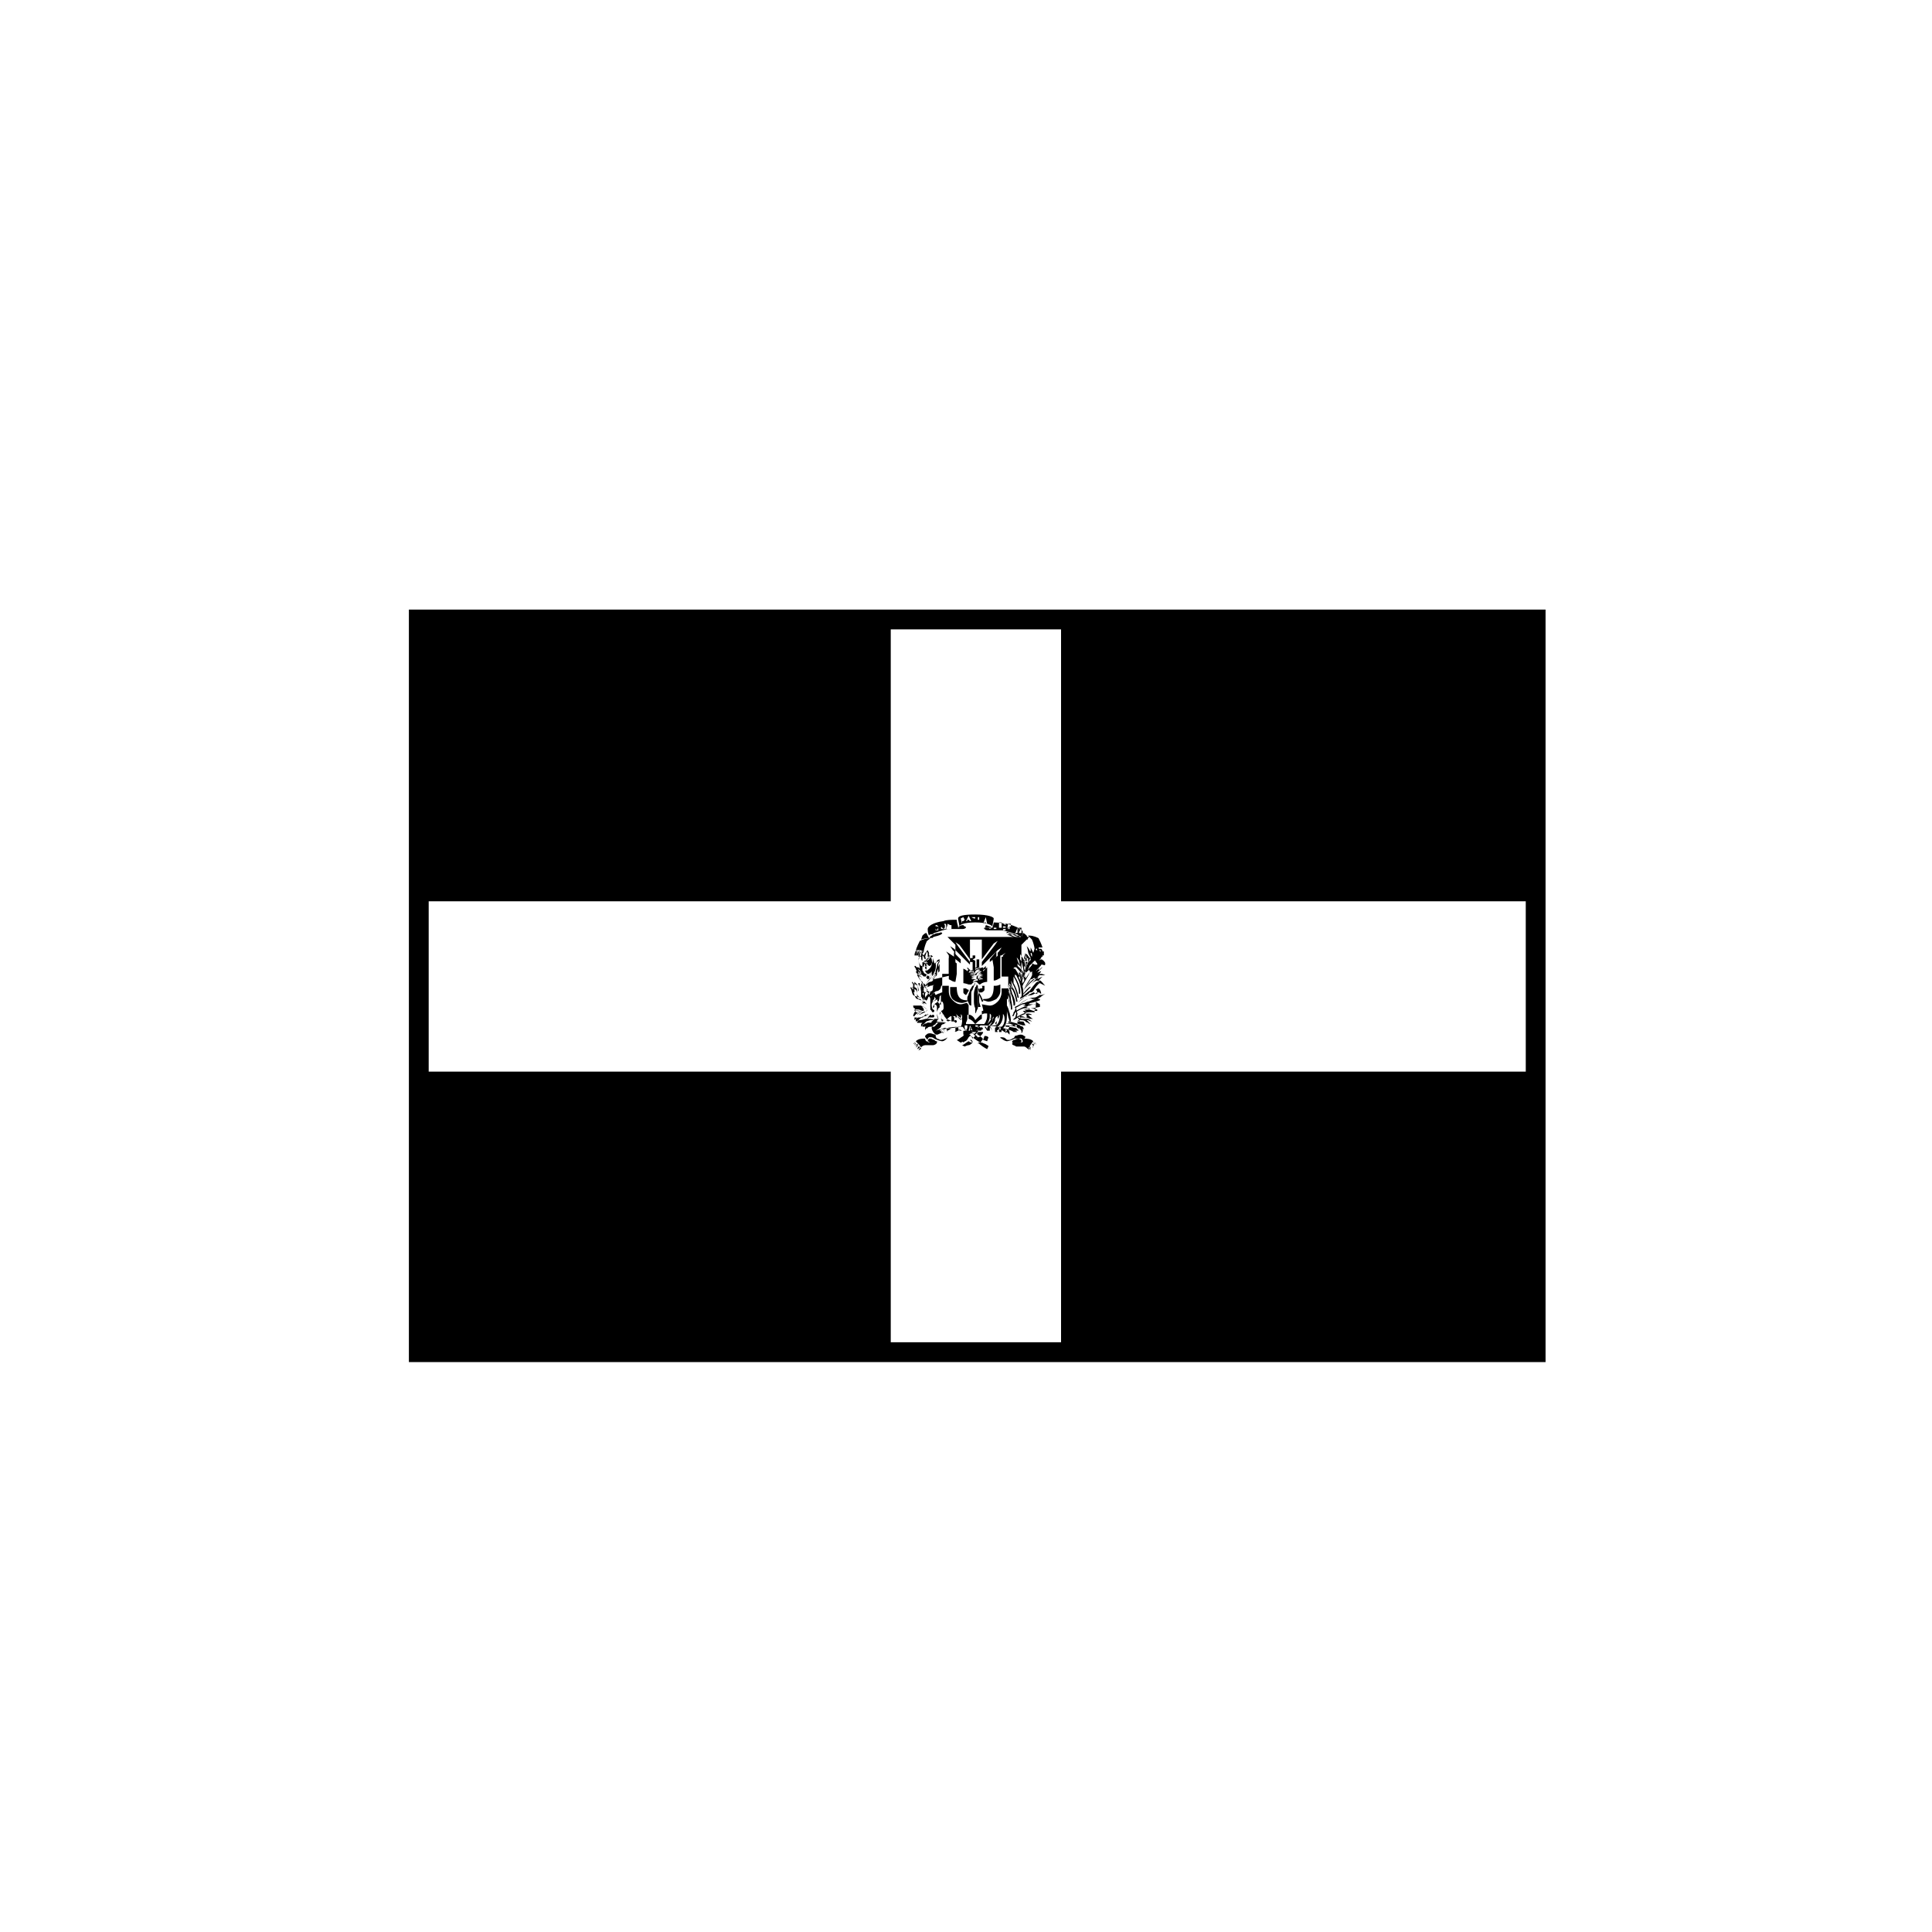 <?xml version="1.0" encoding="UTF-8"?>
<!-- Uploaded to: ICON Repo, www.svgrepo.com, Generator: ICON Repo Mixer Tools -->
<svg fill="#000000" width="800px" height="800px" version="1.1" viewBox="144 144 512 512" xmlns="http://www.w3.org/2000/svg">
 <g>
  <path d="m252.36 305.54v199.43h301.23v-199.43zm295.99 122.45h-123.16v71.723h-45.133v-71.723h-122.45v-45.133h122.45v-72.074h45.133v72.074h123.15c0.004 0 0.004 45.133 0.004 45.133z"/>
  <path d="m385.65 404.2s0 0.352 0.352 0.699c0.352 0.352 0.352 0.699 0.352 0.699s0-0.352-0.352-0.699c0-0.699-0.352-0.699-0.352-0.699z"/>
  <path d="m387.4 404.9c-0.352 0.699 0 1.75 0 1.75 0.352-0.004-0.348-1.051 0-1.75z"/>
  <path d="m389.85 404.55v0l0.352 0.699v0.352s0-0.699-0.352-1.051z"/>
  <path d="m391.25 399.65c0 0.352-0.352 0.352-0.352 0.699l-0.352 0.699c0 0.352-0.352 0.699-0.352 0.699 0.707 0 1.055-0.699 1.055-2.098z"/>
  <path d="m405.25 389.85h0.699 0.699 0.352s-0.699-0.352-1.75-0.699c0 0.352-0.352 0.699-0.352 1.051-0.348-0.352 0.004-0.352 0.352-0.352z"/>
  <path d="m397.9 389.85s0.352 0 0 0h0.699c0.352 0 0.352-0.352 0.699 0 0.352 0 0.352 0 0.352 0.352 0-0.352 0-0.699-0.352-1.051-1.047 0-1.398 0.699-1.398 0.699z"/>
  <path d="m387.75 395.8c0.352 0 0.699 0.352 1.051 0.352 0-0.352 0.352-1.75 0.699-2.449 0-0.352 0.699-0.699 1.051-1.051-0.699 0-1.398 0-2.801 0.699-0.352 0.699-0.699 1.398-1.051 2.449h0.352 0.699z"/>
  <path d="m416.79 421.34c0 0.352 0.352 0.352 0.352 0.699-0.004-0.348-0.004-0.699-0.352-0.699z"/>
  <path d="m416.79 421.69c0 0.352 0.352 0.352 0.352 0.699-0.004-0.699-0.352-0.699-0.352-0.699z"/>
  <path d="m416.44 421.69c0 0.352 0.352 0.352 0.352 0.699 0-0.352 0-0.699-0.352-0.699z"/>
  <path d="m411.54 391.6h-0.699s0.699 0.352 2.449 1.051h0.699c-0.352 0-1.051-0.352-1.75-0.699-0.348-0.352-0.699-0.352-0.699-0.352z"/>
  <path d="m387.4 395.8c-0.352 0.352-0.699 0.699-0.699 1.398h0.352c0-1.051 0.348-1.398 0.348-1.398z"/>
  <path d="m387.05 395.8c-0.352 0-0.699 0.699-0.699 1.398h0.352c-0.004-0.699 0.348-1.398 0.348-1.398z"/>
  <path d="m387.75 395.8c-0.352 0.352-0.699 0.699-0.699 1.398h0.352c-0.004-0.699 0.348-1.051 0.348-1.398z"/>
  <path d="m388.1 396.15v0c-0.352 0-0.699 0.699-0.699 1.398h0.352c0-1.047 0.348-1.398 0.348-1.398z"/>
  <path d="m391.25 392.3c1.75-0.352 2.449-0.699 2.449-1.051 0 0-0.352-0.352-0.699 0 0 0-0.352 0.352-0.699 0.352-0.699 0.352-1.398 0.699-1.75 0.699 0.352 0.352 0.699 0.352 0.699 0z"/>
  <path d="m414.34 392.65c0.352 0 1.051 0 2.098 0.352l-0.352-1.051c-0.352-0.352-0.699-0.699-1.051-0.699 0.004 0.699-0.348 1.047-0.695 1.398z"/>
  <path d="m413.64 391.95s-0.352 0-0.699-0.352c-0.699 0-1.398-0.352-2.098-0.699 0 0 0 0.352-0.352 0.352h0.699s0.352 0.352 1.051 0.352c0.699 0.352 1.398 0.699 1.75 0.699 0.348-0.004 0.348-0.352-0.352-0.352z"/>
  <path d="m390.2 392.65s-0.352-0.699-0.699-1.398c-0.352 0-0.699 0.352-1.051 0.699l-0.352 1.047c1.051-0.348 1.75-0.348 2.102-0.348z"/>
  <path d="m393.7 391.25c-1.051 0-1.75 0-2.098 0.352-0.352 0-0.352 0-0.699 0.352-0.352 0-0.352 0.352-0.699 0.699 0.352 0 1.398-0.352 1.75-0.699 0.352-0.352 0.699-0.352 1.051-0.352 0.348-0.352 0.695-0.352 0.695-0.352z"/>
  <path d="m409.09 389.15c0.352 0 0.352 0 0 0 0.352 0 0.352 0 0 0 0.352 0 0.352 0 0 0v0z"/>
  <path d="m409.09 389.85c0.352 0 0.352 0 0 0 0.352 0 0.352 0 0 0 0.352-0.348 0.352-0.348 0 0z"/>
  <path d="m411.54 389.85v0 0c0.352-0.348 0.352-0.348 0 0z"/>
  <path d="m413.99 391.25c0.352 0 0.352 0 0 0 0.352 0 0.352 0 0 0 0.352-0.348 0.352-0.348 0 0l0.352-0.699v-0.352l-0.352 0.004z"/>
  <path d="m407 389.85v0c-0.352 0.352-0.352 0.352 0 0-0.699 0.352-0.699 0.352-1.051 0h-0.699c-0.352 0-0.352 0.352-0.352 0.352 0.352 0.352 0.699 0.352 1.051 0.352h1.398 1.75 0.352c0.699 0 2.801 0.699 3.848 1.051 0.352 0 0.352 0 0.699 0.352 0.352 0 0.699 0.352 0.699 0.699 0-0.352 0.352-1.051 0.352-1.75 0-0.352-1.398-1.398-4.199-2.098-0.699 0-1.75-0.352-3.5-0.352 0.004 0.348-0.348 1.395-0.348 1.395zm6.996 0h0.699v1.055 0.352h-0.352l-0.348-0.008zm-0.348 0v1.75-0.352h-0.352l-0.352 0.352zm-1.402-0.348h1.051-0.352l-0.352 1.398 0.352-1.398zm-1.047-0.699h0.699v0.352 0.348h-0.352v0.352 0.352h-0.352v-0.352l0.004-0.352-0.352 0.699zm-1.402 0h0.703v0.352l-0.703-0.352v0.699h0.703v0.352h-0.699v0.352l0.699-0.004v0.352h-0.699zm-1.047-0.352h0.699v0.352 0.352 0.352 0.352h-0.352-0.352zm-0.352 0v1.398zm-1.047 0v1.398h0.699v0.352h-0.699z"/>
  <path d="m403.15 387.4c0.348 0 0.348 0 0 0 0.348 0 0.348 0 0 0v0 0l-0.699-0.352v0.352z"/>
  <path d="m399.65 387.75c0.352 0 0.352-0.352 0 0 0.352-0.352 0.352-0.352 0 0z"/>
  <path d="m402.45 388.45c3.148 0 4.199 0.699 4.547 1.051 0-0.352 0.352-1.75 0.352-2.098 0-0.352-1.398-1.051-4.898-1.051-3.148 0-4.547 0.352-4.547 1.051 0 0.352 0.352 1.75 0.352 2.098-0.004-0.352 1.043-1.051 4.195-1.051zm2.797-1.398 0.352 1.75h-0.352v-0.352h-0.352l-0.352 0.352zm-1.398-0.352v1.398zm-1.398 0.352h1.047v0.352 0.352h-0.352v0.352l0.352 0.352v-0.352-0.352h-0.352v0.699-1.398zm-1.051 0h1.051v0.352h-0.352v1.398-1.398zm-0.699-0.352 0.699 1.398h-0.352l-0.352-0.352h-0.352v0.352h-0.344zm-1.402 0.352c0.352 0 0.352 0 0 0 0.352 0 0.352 0 0 0 0.352 0 0.352 0 0 0l0.352 0.699-0.352 0.352h-0.352v0.699l-0.352-1.398z"/>
  <path d="m392.3 390.55s0.352 0 0 0c0.352 0 0.352 0 0 0 0.352-0.348 0.352-0.348 0 0l0.352-0.699s0-0.352-0.352-0.352h-0.352-0.352-0.352z"/>
  <path d="m394.05 390.2c0.352 0 0.352 0 0 0 0.352-0.352 0.352-0.352 0.352-0.699v-0.352l-0.352-0.352h-0.352s-0.352 0-0.352 0.352l0.004 0.352c0.348 0.348 0.348 0.348 0.699 0.699z"/>
  <path d="m390.9 391.6s0.352 0 0.699-0.352c1.051-0.352 3.148-1.051 3.848-1.051h2.098 1.398c0.352 0 0.699 0 1.051-0.352 0 0 0-0.352-0.352-0.352h-0.699s-0.352 0-0.699 0.352h-0.352l0.004-0.344s-0.352-1.051-0.352-1.75c-1.398 0-2.801 0-3.5 0.352-2.801 0.352-4.199 1.398-4.199 2.098 0 1.051 0.352 1.75 0.352 1.75 0.004 0 0.004-0.352 0.703-0.352zm4.199-2.797c0.348-0.352 0.348-0.352 0 0l0.699-0.352h0.352v0.352-0.352h-0.352l-0.699 0.352v0c0.348 0.348 0.348 0.348 0 0l0.699 0.352h0.352v0.352 0.352 0.352h-0.352-0.352-0.352v-0.352 0.352h0.352-0.352-0.352c0.355-1.059 0.355-1.059 0.355-1.406zm-1.402 0.348 0.699-0.352s0.352 0 0.352 0.352v0.703s0 0.352-0.352 0.352h-0.703s-0.352 0-0.352-0.352l0.355-0.703c-0.348 0.352-0.348 0 0 0zm-0.699 0 0.352 1.398zm-1.047 0c0.348 0 0.348 0 0 0 0.352 0 0.352 0 0.699 0.352v0.703 0.352h-0.352-0.352z"/>
  <path d="m400 407.7s0.348 0 0 0c0.352-0.352 0.352-0.699 0.699-1.051v-0.352c-0.352 0-0.699-0.352-0.699-0.352h-0.699v1.051c-0.004 0.355 0.699 0.703 0.699 0.703z"/>
  <path d="m403.15 409.09v-0.699-1.398-1.75l-0.352-0.352s0 0.699-0.352 0.699c0 0.352-0.352 1.051-0.352 1.75v1.75c0 0.699 0 1.398 0.352 2.098v1.75-0.352s0.352-0.352 0.352-0.699l0.352-0.699v-2.098z"/>
  <path d="m402.45 404.55c-0.352 0-0.352 0.352 0 0-0.352 0-0.352 0.352 0 0-0.352 0.352-0.352 0.699-0.699 0.699-0.352 0.352-0.352 0.699-0.699 1.051 0 0.352-0.352 1.051-0.352 1.051 0 0.352-0.352 0.699-0.352 1.051v0.699l0.352 0.699c0 0.352 0.352 0.699 0.699 0.699v-1.051-1.398-0.699c0-0.352 0-0.699 0.352-1.051 0-0.352 0.352-0.699 0.352-1.051-0.004 0 0.348-0.348 0.348-0.699z"/>
  <path d="m398.6 399.3v-1.047l-1.746-1.75v1.398z"/>
  <path d="m397.55 402.1v-2.797l-1.051-0.703h-0.352l-0.699-0.699v5.598c0.699 0.352 1.051 0.699 1.75 0.699z"/>
  <path d="m387.05 420.64c-0.352 0-0.352 0.352-0.699 0.699l0.699-0.699z"/>
  <path d="m386.7 420.29c-0.352 0-0.352 0.352-0.699 0.352 0.352-0.352 0.352-0.352 0.699-0.352z"/>
  <path d="m386.7 420.29s-0.352 0.352-0.352 0.699c0.352-0.348 0.352-0.699 0.352-0.699z"/>
  <path d="m387.4 420.64c-0.352 0-0.352 0-0.699 0.699 0.352-0.348 0.352-0.348 0.699-0.699z"/>
  <path d="m388.1 421.69s-0.352 0.352-0.699 0.699c0.699-0.352 0.699-0.352 0.699-0.699z"/>
  <path d="m387.4 420.99c-0.352 0-0.352 0-0.699 0.699 0.352-0.352 0.699-0.699 0.699-0.699z"/>
  <path d="m388.1 421.69c-0.352 0-0.352 0-0.699 0.699 0.352-0.352 0.699-0.699 0.699-0.699z"/>
  <path d="m387.75 421.34v0c-0.352 0-0.352 0-0.699 0.699 0.348-0.699 0.699-0.699 0.699-0.699z"/>
  <path d="m387.75 421.34c-0.352 0-0.352 0-0.699 0.699 0.699-0.348 0.699-0.348 0.699-0.699z"/>
  <path d="m400 419.59v-0.699c-0.352 0-0.699 0-1.051 0.352l0.352 1.051 0.699-0.703v0z"/>
  <path d="m403.15 416.79v-0.699h-0.352-0.352v1.051l0.703-0.352c-0.352 0.348-0.352 0.348 0 0-0.352 0.348 0 0.348 0 0z"/>
  <path d="m401.05 416.09v0.699h0.352z"/>
  <path d="m390.55 420.29h1.051 0.352 0.352v-0.352c-0.352 0-0.352 0-0.699-0.352-0.352 0-0.699-0.352-1.051-0.352h-0.352s-0.352 0.352-0.352 0.699c0.352 0.008 0.352 0.355 0.699 0.355z"/>
  <path d="m395.1 418.89c-0.352 0.352-1.398 0.699-1.75 0.699-0.352 0-0.699-0.352-1.051-0.352-0.352-0.352-0.352-0.699-0.352-1.051-0.352 0-1.051-0.352-1.398-0.352-0.352 0-0.699 0-1.051 0.352l-0.352 0.352c0 0.352 0.352 0.699 0.699 1.051 0-0.352 0-0.352 0.352-0.699h0.352c0.352 0 0.699 0 1.051 0.352 0.699 0.352 1.75 0.699 2.098 0.699 0.352 0 1.051-0.352 1.402-1.051 0.348 0 0 0 0 0z"/>
  <path d="m391.6 420.29h-1.051c-0.699 0-0.699-0.352-1.051-0.352 0 0-0.352-0.352-0.352-0.699-0.699 0-1.75 0-2.449 0.699 0.352 0.352 1.398 1.398 1.398 1.75 0-0.352 0.699-0.699 1.051-0.699h1.051 1.051c0.352 0 1.051-0.352 1.051-0.699h-0.699c0.352 0 0.352 0 0 0z"/>
  <path d="m417.14 420.99v0c0 0.352 0.352 0.352 0.352 0.699 0-0.352-0.352-0.352-0.352-0.699z"/>
  <path d="m418.19 420.29s0.352 0.352 0.352 0.699c0-0.699-0.352-0.699-0.352-0.699z"/>
  <path d="m417.84 420.29s0.352 0.352 0.352 0.699c0-0.348 0-0.699-0.352-0.699z"/>
  <path d="m417.49 420.64c0 0.352 0.352 0.352 0.352 0.699-0.004-0.348-0.352-0.699-0.352-0.699z"/>
  <path d="m417.49 420.64s0.352 0.352 0.352 0.699c0.348-0.699-0.004-0.699-0.352-0.699 0.348 0 0 0 0 0z"/>
  <path d="m417.49 420.99c-0.352 0-0.352 0 0 0 0 0.352 0.352 0.352 0.352 0.699-0.352-0.352-0.352-0.699-0.352-0.699z"/>
  <path d="m406.3 398.95 1.75-1.398v-1.402l-1.75 2.102z"/>
  <path d="m407.35 405.25c0 3.5-1.398 3.5-2.801 3.5v0.352c0.352 0 1.051 0.352 1.398 0.352 0.699 0 1.398-0.352 2.098-0.699 0.699-0.699 1.051-1.398 1.051-2.098v-1.75c-0.699 0.344-1.047 0.344-1.746 0.344z"/>
  <path d="m403.85 405.95c-0.352 0-0.352 0.352-0.352 0.699v0.352h0.699s0.699-0.352 0.699-0.699v-1.051h-0.699c0.352 0.699 0 0.699-0.348 0.699z"/>
  <path d="m403.5 407v-0.699-0.352c-0.348 0-0.348 0.352 0 1.051-0.348-0.352-0.348 0 0 0-0.352 0.699-0.352 1.051-0.352 1.051v1.398 1.398h0.699c0-0.352-0.352-1.051-0.352-1.398v-0.352-0.699-0.699c0.352 0.699 0.699 1.75 0.699 1.75h0.352c0-0.352-0.352-1.051-0.699-1.75-0.348-0.348-0.348-0.699-0.348-0.699z"/>
  <path d="m417.14 405.6c0-0.352-0.699 0-2.801 2.801 2.453-2.453 2.801-2.801 2.801-2.801z"/>
  <path d="m415.04 405.25s0-1.051-0.699-3.5h-0.352c0.699 2.449 0.699 3.5 1.051 3.5z"/>
  <path d="m413.29 410.84s0 0.352-1.051 2.449h0.352c0.352-0.699 0.352-1.051 0.699-1.398v0.699c0 0.352-0.348 1.398-0.348 1.398h0.352s0.352-1.051 0.352-1.398c-0.355-0.699-0.355-1.75-0.355-1.75z"/>
  <path d="m410.5 415.39c1.75-0.352 3.848 0.699 3.848 0.699v-0.352s-2.102-1.051-3.848-0.348z"/>
  <path d="m417.84 419.94c-0.699-0.699-1.75-0.699-2.449-0.699 0 0.352-0.352 0.352-0.352 0.699 0 0.352-0.352 0.352-1.051 0.352h-1.051-0.352s-0.352 0-0.352 0.352c0 0.352 0.699 0.352 1.051 0.699h1.051 1.051c0.352 0 0.699 0.352 1.051 0.699 0.355-0.703 1.055-1.754 1.402-2.102z"/>
  <path d="m413.99 419.24s-0.699 0-1.051 0.352c-0.352 0-0.352 0-0.699 0.352v0.352h0.352 0.352 1.051c0.352 0 0.699 0 0.699-0.352-0.004-0.355-0.004-0.355-0.703-0.703 0.352 0 0.352 0 0 0z"/>
  <path d="m404.55 419.59c0.352 0 0.352 0 0 0l1.051 0.352 0.352-1.051c-0.352-0.352-0.699-0.352-1.051-0.352z"/>
  <path d="m413.99 419.24h0.699s0.352 0.352 0.352 0.699c0.352-0.352 0.352-0.699 0.699-1.051 0 0 0-0.352-0.352-0.352-0.352-0.352-0.699-0.352-1.051-0.352-0.352 0-1.051 0.352-1.398 0.352 0 0.352-0.352 0.699-0.699 0.699-0.352 0.352-0.699 0.352-1.051 0.352-0.352 0-0.352 0-0.699-0.352-0.352-0.352-0.699-0.352-1.398-0.352 0 0 0 0.352 0.352 0.352 0.352 0.352 1.051 0.699 1.398 0.699 0.352 0 1.398-0.352 2.098-0.699 0.703 0.004 1.051 0.004 1.051 0.004z"/>
  <path d="m411.2 417.49 0.352-0.699c-0.004 0.348-0.004 0.348-0.352 0.699z"/>
  <path d="m404.2 416.09s-0.348 0 0 0c-0.348 0-0.348 0 0 0l-0.352 0.699h0.352 0.352l-0.352-0.699v0z"/>
  <path d="m409.45 416.44c-0.352 0-0.352 0 0 0l-0.352 0.699h0.352z"/>
  <path d="m391.25 409.45c1.051-0.352 2.098-1.75 2.098-2.098-0.348 0.348-1.047 1.398-2.098 2.098 0.352-0.352-0.352 0-0.699 1.398v-0.348z"/>
  <path d="m398.95 409.79c0.352 0 1.398-0.352 1.398-0.352v-0.352c-1.398 0-2.801-0.352-2.801-3.5h-1.75l0.004 1.406c0 0.699 0.352 1.75 1.051 2.098 0.348 0.352 1.398 0.699 2.098 0.699z"/>
  <path d="m388.1 412.59c0.352 0 1.051-0.352 1.051-0.352 0-0.348-0.699 0-1.051 0.352-0.348 0-0.348 0 0 0-0.699 0-1.051 0-1.051 0.352 0.352-0.352 0.352-0.352 1.051-0.352z"/>
  <path d="m388.8 412.24c-0.352 0.352-0.352 0.352 0 0-0.699 0.352-1.398 0.699-1.398 0.699-0.004 0.004 0.695 0.004 1.398-0.699v0c0.352-0.352 0.699-0.699 1.051-1.051-0.352 0.352-0.703 0.703-1.051 1.051z"/>
  <path d="m388.8 413.29s-0.699 0.352-1.051 0.352c0 0 1.051 0 1.051-0.352 0.352 0 0.699-0.352 0.699-0.352 0-0.348-0.352 0.004-0.699 0.352z"/>
  <path d="m390.9 415.04c-0.352 0-1.398 0.352-2.449 0.352 0.699 0 1.051-0.352 1.398-0.352h1.051z"/>
  <path d="m389.5 416.09c1.051 0 2.098-1.051 2.098-1.051s-0.699 1.051-2.098 1.051z"/>
  <path d="m390.2 414.34c0.699 0.352 1.398 0.699 2.449 0.699h2.098c-0.348-0.352-3.5 0-4.547-0.699z"/>
  <path d="m393.35 413.99c0.348 0.352 0 0.352 0 0 0 0.352 0.352 0.699 0.352 0.699l0.352-0.352-0.703-0.348c0.348-0.348 0.348 0 0 0 0.352-0.699 0.352-1.051 0.352-2.098-0.004 1.75-0.352 2.098-0.352 2.098z"/>
  <path d="m393 412.95c0.352-0.699 0.352-0.699 0.352-0.699-0.352-0.004-0.352 0.348-0.352 0.699z"/>
  <path d="m394.4 413.64c0.352-0.699 0.352-1.051 0.352-1.051-0.352 0-0.352 0.352-0.352 1.051z"/>
  <path d="m394.4 412.24h-0.352v0.352h0.352z"/>
  <path d="m394.75 413.29s0.352-0.352 0.352-0.699c0 0.699-0.352 0.699-0.352 0.699z"/>
  <path d="m397.55 413.29c0.352 0.352 1.051 1.051 1.051 1.051 0.348 0-0.352-0.699-1.051-1.051z"/>
  <path d="m398.6 413.64c0.699 0.699 0.352 1.75 0 1.75 0.352 0 1.051-1.051 0-1.75z"/>
  <path d="m393.7 417.14s-0.348 0 0 0h-0.699v0.352l0.699-0.352v0 0z"/>
  <path d="m397.9 416.44v0 0c-0.348 0 0 0 0 0z"/>
  <path d="m395.8 416.44s-0.352 0 0 0v0 0z"/>
  <path d="m407.35 400.35v3.5c0.699 0 1.051-0.352 1.75-0.699v-6.297l-2.102 1.398z"/>
  <path d="m417.84 411.89h1.051v-0.352l-1.75-0.352h0.352c0.352 0 2.098-0.352 2.098-0.352v-0.344s-1.398-0.352-1.75-0.352h-1.051-0.352c0.352 0 0.352-0.352 0.699-0.352 0.352 0 2.449-0.699 2.449-0.699v-0.352h-0.699c0.352 0 0.352-0.352 0.699-0.352 0.352-0.352 1.398-1.051 1.398-1.051s-0.699 0.352-1.051 0.352h-0.699-0.699-1.051c0.699-0.352 1.398-0.699 1.398-0.699h0.352c0.352 0 0.352 0.352 0.699 0.352 0-0.352-0.352-1.398-0.699-1.398-0.352 0-0.699 0.352-1.398 0.699 0.352-0.699 1.398-2.098 1.75-2.098 0 0 0.699 0.352 1.398 0.699-0.352-0.352-1.051-1.398-1.398-1.398 0 0-0.352 0-0.699 0.352l1.398-1.398-1.395 0.695 0.352-0.699-0.699 0.699c0.352-0.352 0.699-1.051 1.051-1.051h1.398s-0.699-0.352-1.051-0.352c0 0-0.699 0-0.699 0.352l0.699-1.051c-0.352 0-0.699 0.352-1.051 0.352 0.352-0.352 0.699-0.699 1.398-1.398-0.352 0-0.699 0.699-1.051 0.699 0 0 0-0.352 0.352-0.699l-1.051 1.051c0.352-0.699 1.398-1.398 1.398-1.75h0.352c0.352 0 0.352 0.352 0.699 0v-0.352c0-0.352-0.699-1.051-1.051-1.051s-0.699 0.352-0.699 0.699c0-0.352 0.352-0.699 0.699-1.051 0-0.352 0-0.352 0.352-0.352v-0.352h0.352v-1.043h-0.352c0-0.352-0.352-0.699-0.352-0.699h-0.352s0.352 0.352 0.352 0.699c0-0.352-0.352-0.699-0.352-0.699h-0.352s0.352 0.352 0.699 0.699h-0.352c0-0.352-0.352-0.699-0.352-1.051h-0.352v0.352l-0.352-0.352s0.352 0.352 0.352 0.699v0.352c0-0.352 0-0.352-0.352-0.352v-0.352c0.352 0 0.699-0.352 0.699-0.352h0.699 0.352c-0.352-1.051-0.699-1.75-1.051-2.449-1.398-0.699-2.098-0.699-2.801-0.699 0.352 0.352 0.699 0.699 1.051 1.051 0.352 0.699 0.699 2.098 0.699 2.449l-0.336 1.055-0.699-1.398v1.398-0.352l-0.352-0.352c0-0.352-0.699-1.051-0.699-1.051s0.352 1.051 0.352 1.398c0 0.352 0.352 1.051 0.699 1.75v0.352c-0.352-0.352-0.699-1.051-1.051-1.398h-0.352l0.352 1.051c-0.352 0-0.699 0.699-1.051 1.398 0-0.352 0.699-0.699 0.699-0.699 0.352 0 0.699 0.699 1.051 1.398v0.352l0.004-0.348c0-0.352-0.352-0.699-0.352-0.699h-0.352v1.051h-0.352l-0.344-0.352v0.352s0 0.699 0.352 1.051v0.699l-0.352-0.699 0.352 1.75-0.352-0.352s-0.352 0.352-0.699 1.051v0.352-9.797l2.098-2.098h-21.691l2.098 2.098v8.746h-0.352s-0.352 0-0.699 0.352v-0.352-0.699l-4.547 1.043-0.352 0.352v-0.699c0-0.352 0.352-0.352 0.352-0.352 0.699-0.699 1.051-1.051 1.051-1.051v-2.098s0-0.352 0.352-0.699v-0.352l-0.699 0.352c-0.352 0-0.352 0.352-0.699 0.352l-0.352-1.398v0.352s0 0.699-0.352 1.051c0 0.352-0.352 0.699-0.699 0.699l-0.699-0.707c0.352 0 0.352-0.352 0.352-0.352s0.352-0.352 0.352-0.699c0 0 0-0.352 0.352-0.352 0 0 0.352-0.352 0.699-0.352l-0.352-0.352h-0.699l-0.004-0.691-0.352-0.699-0.348 0.348-0.699 1.051-0.352-0.352c0-0.352 0.352-0.352 0.352-0.699h-0.352l-0.352 0.352c0-0.352 0.352-0.352 0.352-0.352s-0.352 0.352-0.352 1.051c-0.352 0.352-0.699 1.051-0.699 1.398 0 0.352 0.352 1.051 0.352 1.75v0.352l-0.352-0.352v0.352 1.051c0 0.352 0 0.699 0.352 1.051h-0.352c0.352 0.352 0.699 1.398 1.051 1.75 0 0-0.352 0-0.352 0.352v0.699l-0.699-0.699v0.352l-0.352-0.352s-0.352-0.352-0.699-0.699v0.352 0.699 0.699h-0.699l0.352 0.352v0.352c0.352 0.699 0.352 1.398 0.699 1.75 0 0.352 0.699 0.352 1.398 0.699h0.352c0 0.352 0.352 0.352 0.352 0.352h0.352c0 0.352 0.352 0.352 0.352 0.699-0.352-0.352-0.699-0.352-0.699-0.352v0.352l-0.004 0.34v0.352c-0.352 0-0.699-0.352-0.699-0.352h-2.102s0 0.699 0.352 0.699c0 0 0.352 0.352 0.352 0.699l-0.352 0.352s-0.352 0.699-0.352 1.051h0.352v0.352 0.699s0.699-0.699 1.051-0.699 1.051 0 1.75-0.352c0.352 0 0.699-0.352 0.699-0.699 0 0 0 0.352 0.352 0.352h-0.699l-0.699 0.352h0.352l-0.699 0.352c-0.352 0-0.699 0.352-1.051 0.699 0 0 0 0.352-0.352 0.352v0.352h1.398l-0.352 0.352v0.699s0.352-0.352 0.699-0.699c0 0 0.699 0 1.051-0.352h0.699c0.352 0 0.699-0.699 1.051-1.051h1.398c-0.352 0-0.699 0.352-0.699 0.699 0 0.352-0.352 0.352-0.352 0.699-0.699 0.352-1.051 0.699-1.051 1.051s0.352 1.051 0.699 1.398c0.352 0.352 0.699 0.352 0.699 0.352 0.352 0 1.398-0.699 1.75-0.699 0 0-0.352 0-0.352-0.352v-0.352s2.098-0.352 5.246-0.699c0.352 0 0.352 0.352 0.699 0.699 0 0 0.352 0.352 0.699 0.352h-0.699c-0.352 0-0.352 0-0.352 0.352v0.699h0.352s-0.352 0-0.352 0.352c-0.699 0.352-1.398 1.051-1.75 1.051l1.051 0.699s0.699-0.352 1.051-0.352c0.352 0 0.699-0.352 1.051-1.051l0.352-0.352h0.352c0.699 0.699 1.75 1.398 2.449 1.75l0.699-1.051s-0.352 0-0.352-0.352c-0.352 0-0.352-0.352-1.051-0.699l-0.352-0.352h0.352v-0.699l-0.352-0.352c0.352-0.352 0.699-0.699 1.051-1.051 3.148 0 5.246 0.352 5.246 0.699 0 0 0 0.352-0.352 0.352 0.699 0 0.699 0.352 1.051 0.352l0.352 0.352c0.352 0 0.352 0 0.699-0.352 0.352-0.352 0.699-0.699 0.699-1.398h1.051l-0.699-0.352h1.051c0 0.352 0 0.352 0.352 0.699 0.352 0 0.352-1.051 0.352-1.398v-0.352l0.699 0.352-0.699-1.051 1.051 0.352-0.703-0.707h0.699c0.352 0 1.051 0.352 1.051 0.352h0.352v-0.352s0-0.352-0.352-0.699c0 0-0.352-0.352-0.699-0.699 0.352 0 1.051 0 1.398 0.352l-1.051-0.699h1.398l-0.352-0.352s-0.352-0.352-0.699-0.352c0 0-0.352-0.352-0.699-0.352h0.699s0-0.352-0.352-0.352h-0.352l2.457 0.004c0.352 0 2.098 0.352 2.098 0.352v-0.352s-0.699-0.352-1.051-0.699c0.004 2.449-0.348 2.449-0.699 2.449zm-0.348-12.598c0.352-0.352 0.699-0.699 0.699-0.699s0.352 0 0.352 0.352c0.352 0.352 0.352 0.352 0.352 0.699h-0.352c-0.352 0-0.352 0-1.051-0.352 0.352 0.352-0.699 1.051-1.051 1.75 0-0.352 0.352-0.699 0.352-1.051l0.699-0.699c-0.352 0 0 0 0 0zm0.348-2.445c0.352 0 0.352 0 0 0zm-0.699-0.352v0c0.352 0 0.352 0.352 0.352 0.699v0.352c-0.352-0.352-0.352-0.699-0.352-1.051zm-0.348 1.398v-0.699 0.699c0.348-0.348 0.348 0 0 0zm0-1.047v0 0 0 0zm-0.699 0.348m-0.352-1.051v0zm-0.348 1.75 0.352-1.398v0.699 1.75h0.352v-1.051 0.352-0.352h0.352v-0.352-0.352 0.703 1.051c0 0.352-0.352 1.051-0.699 1.75 0.344-0.699-0.008-2.102-0.355-2.801zm-0.352 0c0.699 1.051 0.699 2.449 0.699 2.801 0 0.352-0.352 1.051-0.352 1.398-0.352-2.449-0.699-3.5-1.051-3.848v-1.398zm-3.848 7.699c0.352-0.352 0.352-0.699 0.699-0.699 0 0.352 0.352 1.051 0.352 1.398-0.352-0.352-0.703-0.699-1.051-0.699 0.352 0 0.352 1.051 0.699 1.398v1.051c0-0.699-0.352-1.398-0.352-1.398v1.398zm-17.496-1.402v-2.098h1.75v-4.898l-0.699-1.051 2.102 1.398v-1.398l-0.352-0.348-0.699-1.051 1.051 0.699 4.199 4.199v-0.699l-3.148-4.199-0.699-1.051 1.051 0.699 2.801 3.848-0.008-5.246h3.148v5.246l3.148-4.199 1.051-0.699-0.699 1.051-3.5 4.547v1.055l4.199-4.199 1.051-0.699-0.699 1.051-0.352 0.348v1.398l0.699-0.699h0.352l1.051-0.699-0.699 0.699v0.352h-0.352v5.246h1.75v3.148h-1.75v1.051c0 0.699-0.352 1.75-1.051 2.449-0.699 0.699-1.398 1.051-2.098 1.051-0.352 0-2.098-0.352-2.098-0.352l0.352 1.398v0.352h-0.352l-0.004 2.098c-0.699 0.352-1.398 1.051-1.75 1.398-0.352-0.352-0.699-1.051-1.75-1.398v-3.5c0-0.352-0.352-0.352-0.352-0.699-0.699 0-1.051 0.352-1.75 0.352s-1.398-0.352-2.098-1.051c-0.699-0.699-1.051-1.398-1.051-2.449v-1.398h-1.75zm17.145 7m-1.398 4.898h-1.051c1.051-0.699 1.398-2.098 1.398-2.801v-0.703h-0.352s0 2.098-1.398 3.848c1.398-1.398 1.398-3.148 1.398-3.848 1.055 0.004 1.055 2.805 0.004 3.504zm-1.398-0.352h-1.398c0.699-0.352 1.051-1.051 1.051-1.398v-0.352s0.352-0.699 0.699-0.699l-0.004 0.699c0 0.352-0.352 1.051-0.699 1.051l0.352 0.699c0-0.699 0.352-1.75 0.352-1.75s0.352-0.352 0.352-0.699v-0.352c0.344 0.004 0.344 1.75-0.703 2.801zm-1.051-1.75c0-0.352 0.352-0.352 0.352-0.699 0 0.352 0 0.699-0.352 0.699 0.352 0 0.352 0 0 0 0.352 0.352-0.352 1.398-0.699 1.75h-0.352l1.051-1.051v-0.699zm0-0.348c0.352-0.352 0-0.352 0 0zm1.051-0.699c-0.352 0.348-0.352 0.348 0 0zm-0.352-0.703m0.699 1.402c0.352-0.352 0.352-0.352 0 0zm1.051-0.699s0.348 0 0 0c0.348 0 0.348 0 0 0zm-5.25 3.496v0c0 0.352 0 0.699-0.352 0.699h-0.352-0.352v-0.352-0.352s0-0.352 0.352-0.352c0.004 0.008 0.004 0.008 0.703 0.355v0 0zm-1.746-1.047h-1.051-1.398v-0.352s0.352-0.699 0.352-1.051v-1.051h0.699c1.051 0.352 1.398 1.398 1.398 1.398s0.699-0.699 1.398-1.398c0.352 0 0.699-0.352 1.051-0.352h0.699v0.352c0 0.699 0 1.051-0.352 1.75 0 0.352-0.352 0.352-0.352 0.699-0.699 0.004-1.398 0.004-2.445 0.004zm0.348 1.746-0.352-1.398h0.699v0.352 0.352 0.352c0.004-0.004 0.004-0.004-0.348 0.344 0.352 0 0.352 0 0 0 0.352 0 0.352 0 0 0zm0 0.352c-0.352 0.352-0.699 0.352-0.699 0.699 0-0.352-0.352-0.352-0.699-0.699zm-1.051-0.352-0.699-0.352v0.352h-0.352l0.352-1.398zm-2.797-4.195c0 0.348-0.352 0.348 0 0-0.352 0.352-0.352 0-0.699 0zm-2.801 0.348v0.699 0.699h-0.699s-0.352 0-0.699-0.352c0 0 0.352 0 0.352-0.352 0.348-0.344 0.699-0.695 1.047-0.695v0h1.051v0.352h-0.352c0.004-0.352-0.699-0.352-0.699-0.352zm0.352 0c-0.352 0.352-0.352 0.352 0 0-0.352 0-0.352 0 0 0-0.352 0-0.352 0 0 0zm0 1.75h-1.051 1.051v0zm-3.148-10.848c0.348 0 0.348 0 0 0 0.348 0.352 0.348 0.352 0 0zm-1.75 2.801-1.051 1.051c0-0.352 0.352-0.352 0.699-0.699 0 0 0-0.352 0.352-0.352 0 0 0.352-0.352 0.699-0.352 0.352 0 0.699-0.352 0.699-0.352s0.352-0.352 0.352-0.699c0-0.352 0.352-0.352 0.352-0.699v-0.352l-0.004 2.453c-0.352 0-0.699 0.352-1.051 0.352l-0.699 0.352zm0 0.352m1.398-5.949-1.051 1.051s-0.352 0.352-0.699 0.699v1.051-0.699c0.352-0.352 0.352-0.699 0.699-0.699 0.352-0.352 0.352-0.352 0.352-0.699v-0.352c0-0.352 0.352-0.699 0.352-1.398 0-0.352 0.352-0.699 0.352-1.051-0.004 1.746-0.004 2.098-0.004 2.098zm-1.047-2.102s0.352-0.352 0.352-0.699c0 0 0.352-0.352 0.699-0.352v0.352s-0.699 0.699-0.699 1.398c0 0.352-0.352 1.051-0.352 1.398v0.352l-0.352 0.352c-0.352 0.352-0.699 0.699-0.699 0.699v0.699-0.699s0-0.352 0.352-0.352c-0.004-0.348 1.047-1.398 0.699-3.148zm-1.75-1.047v0c0 0.352-0.352 0.699-0.352 0.699s-0.699 0.352-1.051 0.699c0.352-0.699 0.703-1.051 1.402-1.398 0.348 0 0 0 0 0zm-0.699 3.496s0.352 0.352 0.352 0.699l0.352 0.352v0.352s0 0.352-0.352 0.352l-0.352-0.352v-1.402c0 0.352 0 0-0.352-0.352l0.352-0.352c0-0.352-0.352-0.352-0.352-0.352 0-0.352 0-0.699 0.352-0.699l0.352-0.352c-0.352 0.008-0.352 1.758-0.352 2.106zm-0.699-1.398v0 0zm1.746-2.449m-0.348-0.348h0.699 0.352-0.352s-0.352 0-1.051 0.352c-0.352 0.352-0.699 0.699-1.051 1.398 0-0.352 0-0.699 0.352-0.699v-0.352s0-0.352 0.352-0.352l0.352-0.352c-0.004 0.352-0.004 0.004 0.348 0.004zm-0.699-1.402c0.352 0.352 0.352 0.352 0.352 0.699v0.699l-0.699 0.699c0.348-0.695 0.348-1.746 0.348-2.098zm0 0.352c0 0.352 0 0.699-0.352 1.398v-0.352zm-2.102 2.098c0-0.352 0-0.699 0.352-1.051h0.352v-0.352-0.352 0.699c0 0.352 0 1.051 0.352 1.051v-0.699-0.699l0.352 0.352s0 0.352 0.352 0.699v0.699c0 0.352-0.352 0.699-0.352 1.398l-0.355-0.344h-0.352c-0.348-0.352-0.699-1.051-0.699-1.402zm1.051 2.102m-1.398-0.352m0.699 8.047c-0.699-0.352-1.398-0.352-1.75-0.699-0.352-0.352-0.352-1.398-0.699-1.75v-0.352c0.352 0.352 0.699 0.352 0.699 0.699v0.352s0 0.352 0.352 0.352c0.352 0.352 0.699 0.699 0.699 0.699s-0.352-0.352-0.699-0.699v-0.703c0-0.352-0.352-0.699-1.051-0.699l0.699 0.004c1.051 0 1.051 0.699 1.051 1.051v0.348 0.352c0 0.352 0.352 0.699 0.352 0.699-0.004 0-0.004 0 0.348 0.348 0.348-0.348 0.348 0 0 0 0.348 0 0 0 0 0zm0.348 1.398h0.699c-0.348 0.352-0.348 0-0.699 0zm5.25 6.301c0-0.352 0.352-0.699 0.699-0.699 0.352 0 0.352-0.352 0.352-0.352h-1.75c-0.352 0.352-0.699 0.699-1.051 1.051h-0.699c-0.352 0-1.051 0-1.051 0.352-0.352 0-0.699 0.352-0.699 0.699v-0.699s0-0.352 0.352-0.352h-1.051v-0.352s0-0.352 0.352-0.352c0.352-0.352 0.699-0.699 0.699-0.699l1.051-0.352h-0.352 1.398s-0.352-0.352-2.098-0.352c0.352 0 0.699-0.352 0.699-0.352h0.699 0.352c0.352 0 0.352-0.352 0.352-0.352 0-0.352-0.352-0.352-0.352-0.352s-0.352 0-0.352 0.352c0 0 0-0.352-0.352-0.352v-0.699 0.699l-0.352 0.352c-0.348 0.359-0.348 0.707-0.695 0.707-0.352 0-1.051 0.352-1.75 0.352-0.352 0-0.699 0.352-1.051 0.352v-0.699l0.352-0.352h-0.699c0-0.352 0-0.699 0.352-0.699 0 0 0-0.352 0.352-0.352 0.699-0.352 1.051-0.352 1.398-0.352h0.352c0.699 0 1.051-0.699 1.051-0.699s-0.352 0.352-0.699 0.699h-0.352c-0.352 0-0.699 0-1.398 0.352 0 0-0.352-0.352-0.699-0.352v-0.352c0.699 0 1.75 0.352 1.75 0.352s-1.051-0.699-2.098-0.352v-0.352h1.051c0.352 0 0.699 0.352 1.051 0.352h0.352v-0.352c0-0.352-0.352-0.352-0.352-0.699 0.699 0 1.051 0.699 1.051 0.699s0-0.352-0.699-0.699l-0.012-0.344s0-0.699-0.352-1.051c0-0.352 0-0.352-0.352-0.352 0 0 0-0.352-0.352-0.352v-0.699 0.699h-0.352s-0.352-0.352-0.352-0.699v-0.352-0.352c0-0.352 0-1.051-1.051-1.398v-1.051-0.699c0 0.352 0.352 0.699 0.699 0.699l0.352 0.352v-0.352l0.699 0.699c0.699 0.352 0 1.398 0 1.398s0.699-1.051-0.352-1.75v-0.699h0.352v0.352l0.352 1.051v1.051 1.051s0.699 1.051 0.699 1.398v-1.398s0-0.352-0.352-0.699v-0.699-0.352c0 0.352 0.352 0.352 0.352 0.352s0.352 0.352 0.352 0.699l0.699-1.051c-0.352-0.352-1.051-0.699-1.051-1.051 0-0.352-0.352-1.051-0.352-1.051s-0.699-0.352-0.699-0.699c0 0-0.699-0.699-0.699-1.398 0.699 0.699 1.398 1.051 1.398 1.051s-0.699-0.699-1.75-1.398h0.352c0-0.352-0.352-0.699-0.352-1.051v-0.699c0 0.352 0.352 0.699 0.699 1.051l0.352 0.352c0.352 0.352 0 0.699 0 0.699s0-0.352-0.352-0.699l-0.352-0.352c-0.352-0.352-0.699-0.699-0.699-1.051h0.352c0 0.352 0.352 0.352 0.352 0.352h0.352v0.352c0 0.352 0.352 0.352 0.352 0.352 0 0.352 0.352 0.352 0.352 0.699v0.699s-0.352-0.352-0.699-0.352c0 0-0.352 0-0.352-0.352-0.352 0-0.352-0.352-0.352-0.352s0.352 0 0.352 0.352c0 0 0.352 0.352 0.699 0.352 0.352 0 0.699 0.352 0.699 0.352l0.352 0.352s0.352 0 0.352-0.352v-0.352l-0.352-0.352c0-0.352-0.352-0.352-0.352-0.699v-2.098l0.699 0.352v1.051l0.004-0.352v-0.352c0-0.352-0.352-0.699-0.352-0.699l0.352 0.352v0.352c0 0.352 0 0.352 0.352 0.699v0.352-2.098l0.699-0.699s0-0.699 0.352-0.699l0.352 1.051c0.352 1.398-0.352 2.449-1.051 2.801l-0.352 0.34v0.699h-0.352c-0.352 0-0.352 0.352-0.352 0.352 0 0.352 0.352 0.352 0.352 0.352s0.352 0 0.352-0.352v0.352 1.051-1.051c0.352 0 0.352-0.352 0.352-0.352v-0.352h0.352l0.699-0.699s-0.699 1.398-0.699 2.449v-0.699l0.352-1.051c0-0.352 0.352-0.699 0.352-0.699v0.352 0.699s0.699 0 0.699-0.352h0.352s-1.051 1.398-1.398 1.75c0.352-0.352 1.398-1.398 1.398-1.75v0.352s0 0.352-0.352 0.699c0 0.352-0.352 0.699-0.352 0.699s-0.352 0.352-0.699 0.352c-0.352 0-0.699 0.352-0.699 0.352l-0.355 0.348-0.352 0.352c0.352-0.352 0.352-0.699 0.699-1.051 0.699-0.699 1.051-1.398 1.051-1.398s-1.051 1.051-1.75 2.449c0 0.352-0.352 0.352-0.352 0.352-0.352 0.352-0.352 0.699-0.352 1.051l-0.348 0.344c0 0.352 0.352 0.352 0.352 0.352l0.352-0.352c0-0.352 0-0.352-0.352-0.352 0-0.352 0.352-1.051 0.699-1.051 0 0 0.352-0.352 0.699-0.699 0 0.352-0.352 1.051-0.699 1.398l-0.352 0.352 0.352-0.352c0.352-0.352 0.699-1.398 0.699-1.398v0.699l0.699-0.352s0.699 0 1.051-0.352c-0.352 0.352-0.352 0.352-0.352 0.699 0 0 0 1.051-0.352 1.051 0 0-0.699 0.352-1.051 0.699v0.352c-0.352 0-0.352 0.352-0.352 0.352-0.352 0-0.352 0.699-0.352 0.699s0 0.352 0.352 0.352v1.051-0.699s0-0.352 0.352-0.699c0 0 0-0.352 0.352-0.699 0 0 0.352 0.352 0.352 0.699v1.75 1.051l0.352 0.352c0 0.352 0.352 0.352 0.352 0.352 0.352 0 0.352-0.352 0.352-0.352 0-0.352-0.352-0.352-0.352-0.352-0.352-0.352-0.352-1.051-0.352-1.398 0-0.352 0.352-0.699 0.352-1.051l0.352-0.352v-0.699c0 0.352 0.352 0.352 0.352 0.699v0.352l0.352-0.352c0 0.352 0.352 1.051 0.699 1.398 0-0.352 0.352-0.699 0.699-0.699 0.352 0.352 0.352 1.051 0.352 1.398v0.352c0 0.352-0.352 0.699-0.699 0.699l1.398 2.098h-0.352 0.352s0.699 0.352 1.051 0.352h0.352l-1.051 0.352h1.75l0.352 0.352c0.352 0 0.352-0.352 0.352-0.352 0-0.352-0.352-0.352-0.352-0.352s-0.352 0-0.352 0.352v-0.699-0.352c0.699 0.352 1.75 1.398 1.75 1.398s-1.051-1.051-1.75-1.398h0.352 0.352v-0.352s0-0.352-0.352-0.699l0.703 0.703c0.699 0.352 0.699 0.699 0.699 0.699v-0.352c0-0.352 0.352-0.699 0.352-0.699v2.098-1.398 0.352 1.051c0 0.352-0.352 1.051-0.352 1.051-3.148 0-5.598 0.699-6.648 1.051 1.387-0.707 1.387-1.055 1.387-1.055zm-4.199-8.746v0.699 1.051c-0.352-0.352-0.352-1.051-0.352-1.051v-1.051-1.051c0-0.352-0.352-1.051-0.352-1.051v-0.352c0.352 0 0.699 0.352 0.699 0.352s0 0.699 0.352 1.051c0 0.352 0.699 1.051 1.051 1.051l-0.352 0.699c0-0.352-0.352-0.699-0.352-0.699 0.004 0-0.344-0.352-0.344-0.699v-0.352 0.352 0.699c-0.699 0-0.352 0-0.352 0.352zm3.148 3.496c0-0.352-0.352-0.699-0.699-0.699 0.352-0.352 1.051-0.699 1.051-0.699 0.352-0.352 0.352-1.398 0.352-1.398l0.352-0.352-0.004 2.801c0-0.352-0.352-0.352-0.352-0.352v0.699s0 0.352-0.352 0.352c0 0.352-0.352 0.699-0.352 1.051 0.004-0.703 0.004-1.402 0.004-1.402zm0.352 3.148c-0.352 0-0.352 0 0 0-0.352-0.352-0.352-1.051-0.352-1.398 0 0.352 0.352 1.051 0.352 1.398zm-1.051-3.848v0.699l-0.352 0.352v-0.352l0.352-0.699c-0.352 0.352-0.352 0.352 0 0zm2.449 7.695c-0.352-0.348-0.352-0.348 0 0l-1.051-0.699 0.352-0.352h0.352v0.352 0.352 0.352c-0.004-0.352 0.348-0.352 0.348-0.004zm0.352 0-0.352-1.051 0.699-0.352h-0.699v0.352l0.699-0.352h-0.699l0.352 1.402 0.699-0.352zm1.398-1.047-0.699 0.352v0.348l-0.352-1.051h0.352c0.699 0 0.699 0 0.699 0.352 0.348-0.352 0.348 0 0 0zm1.398 0.348c-0.348 0-0.348 0 0 0 0 0.352-0.348 0.352 0 0l-0.699 0.352v-0.352-0.699 1.051l0.699-0.352c-0.348 0-0.348 0 0 0-0.348 0-0.348 0 0 0l-0.352-1.051 0.352 1.051v0zm0.699 0-0.699 0.352v-1.398h0.352 0.352c-0.004 0.699 0.348 0.699-0.004 1.047 0.352-0.348 0.352 0 0 0zm1.051 0h-0.699v-1.398 1.051zm0.348 0v-1.398zm0.703 0c-0.352 0-0.352-0.348 0 0l-0.352-0.699v-0.703h0.352 0.352v0.352-0.352 0.352 0.352l-0.352 0.699v0c0.348 0 0.348 0 0 0 0.348-0.348 0.348-0.348 0 0 0.348-0.348 0.348 0 0 0 0.348 0 0.348 0 0 0zm1.047 1.051c-0.348 0-0.348-0.352 0 0 0-0.352 0.352-0.352 0.699-0.352l0.699 0.699c-0.352 0.352-0.352 0.352-0.699 0.699-0.348-0.695-0.699-1.047-0.699-1.047zm0.699 2.098c-0.352 0.352-0.699 0.699-1.051 0.699-0.352 0-1.051 0.352-1.051 0.352l-0.695-0.348c0.352 0 1.051-0.699 1.75-1.051 0.348 0.348 0.699 0.348 1.047 0.348-0.352-0.352-0.352-0.352-0.699-0.699h0.352v-0.699 0.699c0.348 0.352 0.348 0.352 0.348 0.699zm0.352-1.746v0c0.352 0 0.352 0 0 0 0.352 0 0.352 0 0 0zm2.098 1.746v0 0c0.699 0.352 1.051 0.352 1.398 0.699 0 0 0.352 0 0.352 0.352l-0.352 0.699c-0.699-0.352-1.75-1.051-2.449-1.75v-0.352 0.352h1.051c-0.699 0-0.699 0-1.051 0.352 0.004-0.352 0.703-0.352 1.051-0.352zm-1.398-1.047c0-0.352 0.352-0.352 0 0 0.352 0 0 0 0 0zm1.051-0.699c-0.352 0-0.352 0 0 0-0.352 0-0.352 0 0 0-0.352 0.352-0.352 0.352-0.699 0.352-0.352-0.352-0.352-0.352-0.699-0.699l0.703-0.703h1.398c-0.004 0.348-0.355 0.699-0.703 1.051zm1.75-1.402v-1.051 1.051l-0.699-1.051v1.051-1.051h0.352l0.352 0.699v-0.352l0.352-0.699h0.352v1.398zm0-1.746v0c0.699-1.051 0.699-1.75 0.699-2.098v-0.703l0.352 0.352v0.699c0 0.352-0.352 0.352-0.352 0.352l0.352-0.352v-1.051 0.352 0.699l-0.004 0.348c0 0.352-0.699 1.051-1.047 1.402zm0.348 1.746v-1.051zm1.051 0-0.699-1.051v1.051-1.398l0.699 1.398v-1.398zm0.352 0v-1.051zm1.047 0.352h-0.699v-0.352-0.703l0.352-0.352h0.352 0.352v0.352-0.352 0 0.703c-0.703 0.352-0.703 0.352-0.355 0.703-0.348-0.352 0-0.352 0 0v0 0 0zm1.051 0h-0.699v-0.352l0.352-1.051zm1.051 0.348v-1.051 1.051-1.398l0.352 0.699-0.352 0.699v-1.398zm1.047-0.348v1.051-0.352l-0.699-0.699-0.348 0.348 0.352-0.699 0.352-0.352zm5.949-5.25h-0.699c-0.352 0-1.398 0-4.199 1.75v0.352c2.801-1.75 3.5-1.75 3.848-1.75 0 0 0.699 0 1.051 0.352h-1.051l0.352 0.352s0.699 0.699 1.051 0.699h-1.051c-0.352-0.352-1.051-0.352-2.449-0.352v0.348h2.098l1.051 0.699c-0.352 0-1.051-0.352-1.051-0.352h-0.699 0.352l0.699 0.699s0 0.352 0.352 0.352c-0.352 0-0.352 0-0.699-0.352-0.352 0-0.699-0.352-0.699-0.352-0.352-0.352-0.699-0.352-2.098-0.352v0.352c1.398 0 1.75 0 1.75 0.352l0.352 0.699h-0.699s-3.148-1.051-3.848-1.051v0.352c1.051 0 3.848 1.051 3.848 1.051l0.352 0.699-0.699-0.352c0.352 0 0.352 0.352 0.352 0.352 0 0.352 0 0.699-0.352 1.051l-0.012-0.348c0-0.352 0-0.352-0.352-0.699 0-0.352-0.352-0.352-0.352-0.352s-0.352 0-0.699-0.352c-0.352 0-1.398-0.352-2.801-0.352v0.352c1.398 0 2.449 0.352 2.801 0.352l0.703 0.703h-1.051c0.352 0 0.699 0.352 0.699 0.352h-1.051c-0.352-0.352-1.398-0.699-2.801-1.051 1.051-0.699 1.051-2.801 1.051-3.5v-0.699-0.352c0 0.352 0.352 1.398 0.699 2.801h0.352c0-1.75-0.699-3.148-0.699-3.148h-0.352v-2.801h0.352s0.699 0.352 0.352 4.547c0-1.75-0.699-2.801-0.699-2.801l-0.348 0.004s0.699 1.398 0.699 3.148h0.352c0.352-3.5-0.352-4.547-0.352-4.898v-1.051c0.352 0.699 0.352 1.398 0.352 1.398 0 0.352 0.352 1.051 0.352 2.449h0.352c0-1.75-0.352-2.449-0.352-2.801 0-0.699-0.352-1.75-0.352-1.75 0-0.352 0-0.699-0.352-0.699 0.352 0.352 0.699 0.699 0.699 1.051 0 0 0.699 1.75 0.699 3.148h0.352c0.352-1.398-0.699-3.148-0.699-3.148 0-0.352-0.699-2.098-0.699-2.098s-0.352 0-0.352 0.352c0-0.352 0.352-0.699 0.352-1.051 0 0 0.352 0.699 0.352 1.051 0 0 1.051 1.398 1.398 3.848h0.352c-0.352-2.449-1.051-3.5-1.398-3.848l-0.352-1.75 0.352 0.699c1.051 1.75 1.398 3.848 1.398 3.848h0.344s-0.352-2.098-1.398-3.848v-1.051-0.699c1.75 2.801 1.398 4.547 1.398 4.547h0.352s0.352-1.75-1.398-4.547v-0.699c0 0.352 0.352 0.352 0.352 0.352l0.352 0.699c1.398 2.801 1.051 5.246 1.051 5.246h0.352s0.699-2.449-1.051-5.246v-0.352h0.352c-0.352-0.352-1.051-1.75-1.398-2.098h-0.352c0-0.352 0.352-0.352 0.352-0.352h0.352c2.449 2.449 2.098 3.5 2.098 3.5h0.352s0.699-1.398-2.098-3.848v-0.699c0.336 0.699 0.688 0.699 0.688 0.699s0-0.352-0.352-0.699c-0.352-0.699-0.352-1.051-0.699-1.75 0-0.352 0-0.699-0.352-0.699 0 0.352 0.352 0.352 0.352 0.699 0 0 0 0.352 0.352 0.352 0 0.352 0.352 0.352 0.352 0.699 0 0 0.352 1.051 1.051 3.848h0.352l0.352-1.398c0.352-0.699 0.699-1.398 0.699-1.75 0-0.352 0.352-1.051 0.699-1.398v0.352s0 0.352-0.352 0.352c-0.352 0.699-0.699 1.051-0.699 1.398-0.352 0.699-0.699 2.098-1.051 2.801-0.352 1.051-0.699 1.398-0.699 1.398h0.352s0.352-0.699 0.699-1.398c0-0.352 0.352-0.699 0.352-1.051 0.352 0 0.699-0.699 1.051-0.699v0.352h0.352s0.352 0 0.352-0.352l-0.699 0.699s-0.699 1.051-2.449 3.848h0.352c1.398-2.449 2.098-3.5 2.098-3.848 0 0 0.352 0 0.699-0.352v1.051c0 0.352-0.699 1.051-2.098 3.5 1.75-2.098 2.098-3.148 2.098-3.5 0.352-0.352 1.051-0.699 1.051-0.699h0.352-0.699l-0.715 0.695c-0.352 0.699-0.352 0.699-0.352 1.051h0.352s0.352-0.352 0.699-0.352v0.348c-0.352 0.352-1.398 1.051-3.148 3.148 1.398-2.098 2.449-2.801 2.801-3.148h0.352l0.699-0.352-1.75 1.75c0.699-0.699 1.398-1.051 1.75-1.051 0 0 0.352 0.352 1.051 0.699-0.352-0.352-1.051-0.352-1.051-0.352-0.352 0-2.098 2.449-2.098 2.449-0.352 0-0.699 0.699-2.449 1.75v0.352c1.75-1.051 2.449-1.398 2.449-1.75h0.352c0.352 0 1.051-0.699 1.398-0.699 0.352 0.352 0.352 0.699 0.352 1.051h-0.352c-0.352 0-0.352-0.352-0.699-0.352 0 0-1.398 0.699-1.75 1.051-0.352 0-1.051 0.352-2.449 1.75 1.398-1.051 2.098-1.75 2.098-1.75s1.398-0.352 1.75-0.352h0.699 1.051 0.352c-0.352 0-0.352 0.352-0.699 0.352-0.352 0.352-1.051 0.352-1.051 0.352-0.699 0-1.75 0.352-4.199 2.098 2.098-1.75 3.5-2.098 3.848-1.75h1.051c-0.699 0-1.75 0.699-2.098 0.699-0.352 0-0.699 0.352-1.051 0.352-0.352 0-1.051 0.352-2.449 1.051v0.352c1.398-0.699 1.75-1.051 2.098-1.051h0.352 0.699 1.051 1.051c-0.699 0-1.398 0.352-1.398 0.352-0.352 0-0.352 0-0.699 0.352-0.352-0.352-1.75 0.352-3.5 1.398v0.352c2.098-1.398 2.801-1.398 3.148-1.398l1.742-0.004h-0.699v0.352l1.051 0.352s0.352 0 0.352 0.352c0.348-0.008-0.703-0.008-0.703-0.008zm-3.148 4.551s-0.352-0.352-0.699-0.352h-0.352 0.352s0.348 0.352 0.699 0.352z"/>
  <path d="m401.4 404.9 0.699-0.699h0.352 0.352l0.352 0.352 0.352 0.352c0.352 0 0.699-0.352 0.699-0.352 0.699-0.352 1.398-0.352 1.398-0.352v-3.848l-1.051 1.051v-0.352l0.699-0.352v-0.699l-0.699 0.699v-0.352s-0.352 0-1.051 0.352v-2.801h-0.699v-0.699h-1.051v0.699h-0.699v1.051h0.699v2.098h-0.699l-0.703-0.703v-0.352 0.699l0.352 0.352s-0.352 0-0.352 0.352l-0.348-0.348-0.699-0.352v3.848s0.352 0 1.398 0.352c0.348 0.004 0.348 0.004 0.699 0.004zm-0.699-3.152c0.352-0.352 1.051-0.352 1.398-0.352v0.352c-0.352-0.348-0.699 0-1.398 0zm0.348 0.352c0.352-0.352 1.051-0.352 1.398-0.352v0.352c-0.348-0.352-1.047 0-1.398 0zm0 0.352c0.352-0.352 1.051-0.352 1.398-0.352v0.352c-0.348-0.352-0.699 0-1.398 0zm0.352 0.348c0.352-0.352 1.051-0.352 1.398-0.352v0.352h-1.398zm0 0.352c0.352-0.352 1.051-0.352 1.398-0.352v0.352h-1.398zm0 0.348c0.352-0.352 1.051-0.352 1.398-0.352v0.352h-1.398zm0.348 0.699c0.352-0.699 1.051-0.699 1.398-0.699v0.352c-0.695 0-1.047 0.348-1.398 0.348zm2.801-0.699c-0.699 0-1.051 0-1.051 0.352v-0.352c0-0.348 0.699-0.348 1.051 0zm0-0.699c-0.352 0-1.051 0.352-1.398 0.699v-0.352c0.348-0.348 0.699-0.348 1.398-0.348zm0-0.348c-0.352 0-1.051 0.352-1.398 0.699v-0.352c0-0.348 0.699-0.699 1.398-0.348zm-0.352-0.352c-0.352 0-1.051 0.352-1.398 0.699v-0.352c0.352-0.348 1.051-0.699 1.398-0.348zm0-0.699c-0.352 0.352-1.051 0.699-1.398 1.051v-0.352c0.352-0.352 0.699-0.699 1.398-0.699zm-0.348 0c-0.352 0-1.051 0.352-1.398 0.699v-0.352c0.348-0.348 1.047-0.699 1.398-0.348zm0-0.352c-0.352 0-1.051 0.352-1.398 0.699v-0.352c0.348-0.348 0.699-0.695 1.398-0.348zm0-0.699c-0.352 0.352-1.051 0.352-1.398 0.699v-0.352c0.348 0.004 1.047-0.348 1.398-0.348zm-2.102-2.098 0.699-0.352v-0.699h0.352v0.699h0.699v0.352h-0.699v2.098s-0.352 0-0.352 0.352v-2.098zm0.352 2.797c-0.352 0-1.051 0.352-1.398 0.699 0.348-1.047 1.398-0.699 1.398-0.699z"/>
 </g>
</svg>
